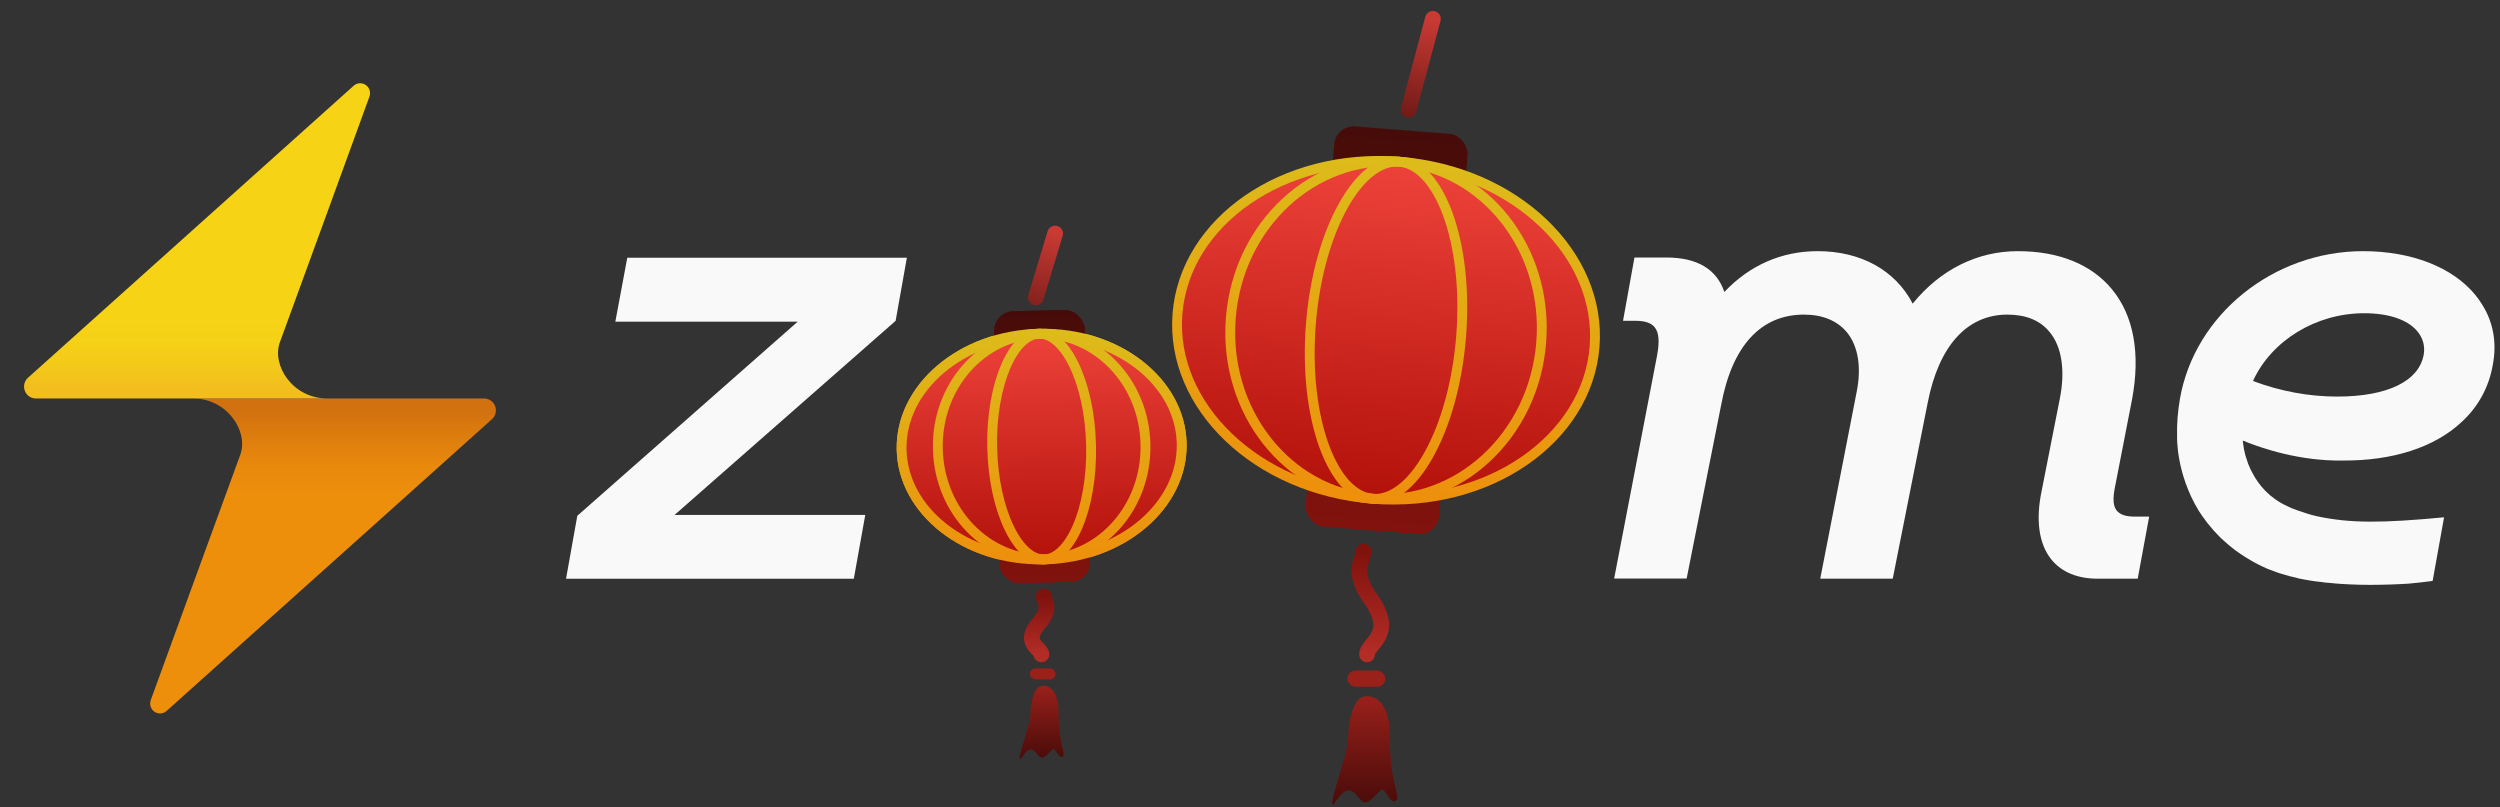 <svg width="127" height="41" viewBox="0 0 127 41" fill="none" xmlns="http://www.w3.org/2000/svg">
<rect x="0" y="0" width="127" height="41" fill="#333333" stroke="none"/>
<path d="M45.498 16.298L34.267 26.159H43.955L43.374 29.399H28.755L29.327 26.202L40.523 16.341H31.259L31.866 13.092H46.069L45.498 16.298Z" fill="#F9F9F9"/>
<path d="M109.176 26.253L108.595 29.398H106.567C105.544 29.398 104.73 29.067 104.21 28.422C103.577 27.638 103.404 26.436 103.716 24.937L104.643 20.233C104.921 18.813 104.739 17.611 104.123 16.871C103.647 16.278 102.919 15.982 101.974 15.982C99.929 15.982 98.49 17.567 97.927 20.46L96.151 29.398H92.468L94.313 19.937C94.573 18.674 94.4 17.594 93.828 16.888C93.343 16.296 92.589 15.982 91.644 15.982C89.443 15.982 87.987 17.576 87.433 20.582L85.682 29.389H81.999L84.174 18.09C84.313 17.35 84.278 16.888 84.053 16.618C83.871 16.4 83.559 16.296 83.074 16.296H82.45L83.03 13.081H84.642C86.219 13.081 87.207 13.674 87.597 14.832C88.88 13.473 90.509 12.759 92.338 12.759C94.53 12.759 96.281 13.726 97.165 15.425C98.56 13.7 100.449 12.759 102.503 12.759C104.591 12.759 106.246 13.43 107.286 14.693C108.396 16.034 108.742 17.968 108.309 20.285L107.442 24.737C107.321 25.321 107.347 25.713 107.529 25.939C107.694 26.14 107.988 26.244 108.439 26.244H109.176V26.253Z" fill="#F9F9F9"/>
<path d="M126.091 15.468C125.987 15.303 125.874 15.137 125.744 14.98C124.583 13.569 122.503 12.759 120.042 12.759C115.492 12.759 111.489 15.982 110.743 20.251C110.631 20.895 110.579 21.54 110.596 22.158C110.596 22.158 110.596 22.158 110.596 22.167C110.596 22.167 110.527 24.031 111.697 25.948C111.801 26.105 111.913 26.279 112.043 26.444C112.104 26.532 112.173 26.619 112.243 26.697C112.381 26.871 112.529 27.037 112.685 27.194C112.763 27.281 112.849 27.359 112.936 27.438C113.127 27.62 113.334 27.786 113.56 27.96C113.742 28.091 113.932 28.221 114.132 28.343C114.227 28.404 114.322 28.457 114.426 28.518C114.565 28.596 114.712 28.674 114.86 28.744C115.068 28.849 115.293 28.945 115.527 29.023C115.7 29.093 115.874 29.145 116.064 29.197C116.238 29.25 116.411 29.302 116.602 29.337C116.662 29.354 116.723 29.371 116.792 29.389C117 29.432 117.208 29.467 117.416 29.502C117.572 29.528 117.737 29.546 117.901 29.563C118.057 29.589 118.222 29.607 118.387 29.615C118.551 29.633 118.716 29.65 118.881 29.659C119.037 29.668 119.184 29.676 119.34 29.685C119.695 29.703 120.051 29.711 120.406 29.711C120.735 29.711 121.073 29.703 121.403 29.694C121.715 29.685 122.035 29.668 122.347 29.65C122.763 29.615 123.179 29.563 123.578 29.511L124.158 26.279C121.013 26.575 119.401 26.593 117.667 26.218C117.356 26.148 116.94 26.009 116.671 25.913C116.498 25.852 116.342 25.791 116.194 25.713C115.284 25.294 114.738 24.641 114.418 24.014C114.357 23.909 114.305 23.805 114.27 23.709C114.218 23.605 114.184 23.509 114.158 23.413C114.123 23.308 114.097 23.212 114.062 23.117C114.002 22.899 113.967 22.69 113.95 22.524C113.95 22.498 113.941 22.472 113.941 22.463C113.932 22.428 113.932 22.402 113.932 22.385H113.941C114.964 22.803 116.879 23.43 119.011 23.395C121.567 23.413 123.664 22.716 125.016 21.47C125.874 20.695 126.437 19.693 126.637 18.517C126.845 17.411 126.663 16.374 126.091 15.468ZM123.127 18.003C122.893 19.362 121.29 20.146 118.725 20.146C117.304 20.146 115.83 19.876 114.452 19.353C115.397 17.289 117.659 15.912 120.103 15.912C121.342 15.912 122.304 16.235 122.798 16.827C123.084 17.167 123.196 17.567 123.127 18.003Z" fill="#F9F9F9"/>
<g clip-path="url(#clip0_261_3242)">
<path d="M24.605 20.242H9.804C11.553 20.242 12.643 21.927 12.204 23.108C11.765 24.29 7.66 35.562 7.66 35.562C7.62 35.668 7.618 35.784 7.651 35.892C7.685 35.999 7.754 36.092 7.846 36.156C7.938 36.22 8.049 36.25 8.161 36.243C8.272 36.236 8.378 36.191 8.462 36.116L24.998 21.29C25.086 21.209 25.148 21.103 25.175 20.985C25.203 20.868 25.195 20.745 25.153 20.632C25.111 20.52 25.036 20.422 24.938 20.353C24.841 20.283 24.725 20.245 24.605 20.242Z" fill="url(#paint0_linear_261_3242)"/>
<path d="M17.959 4.362L1.423 19.187C1.332 19.268 1.268 19.376 1.239 19.495C1.21 19.614 1.218 19.739 1.261 19.853C1.304 19.968 1.381 20.066 1.481 20.136C1.581 20.205 1.699 20.242 1.821 20.242H16.622C14.873 20.242 13.783 18.557 14.222 17.376C14.661 16.195 18.761 4.924 18.761 4.924C18.804 4.817 18.809 4.7 18.777 4.59C18.745 4.48 18.676 4.384 18.583 4.319C18.489 4.253 18.377 4.222 18.263 4.23C18.15 4.237 18.043 4.284 17.959 4.362Z" fill="url(#paint1_linear_261_3242)"/>
</g>
<path d="M52.621 15.109L53.6 11.864" stroke="url(#paint2_linear_261_3242)" stroke-width="0.8" stroke-linecap="round"/>
<path d="M71.555 5.58L72.791 0.957" stroke="url(#paint3_linear_261_3242)" stroke-width="0.8" stroke-linecap="round"/>
<path d="M53.781 36.264C53.798 35.032 53.239 34.801 52.958 34.84C52.525 34.84 52.346 35.705 52.346 36.264C52.346 36.824 51.46 39.134 51.935 38.437C52.41 37.741 52.578 38.226 52.81 38.437C53.042 38.648 53.338 38.131 53.486 38.058C53.633 37.984 53.781 38.564 53.981 38.437C54.182 38.311 53.76 37.804 53.781 36.264Z" fill="url(#paint4_linear_261_3242)"/>
<rect x="52.32" y="33.954" width="1.303" height="0.56" rx="0.28" fill="#9A201A"/>
<path d="M70.607 37.474C70.632 35.655 69.807 35.314 69.391 35.371C68.753 35.371 68.488 36.648 68.488 37.474C68.488 38.3 67.179 41.712 67.88 40.684C68.582 39.656 68.831 40.372 69.173 40.684C69.516 40.995 69.952 40.232 70.171 40.123C70.389 40.014 70.607 40.871 70.903 40.684C71.199 40.497 70.576 39.749 70.607 37.474Z" fill="url(#paint5_linear_261_3242)"/>
<rect x="68.448" y="34.062" width="1.925" height="0.827" rx="0.414" fill="#9A201A"/>
<rect x="67.853" y="6.343" width="6.798" height="20.396" rx="1" transform="rotate(4.498 67.853 6.343)" fill="url(#paint6_linear_261_3242)"/>
<path d="M81.005 17.61C80.637 22.293 75.639 25.803 69.737 25.338C63.834 24.874 59.447 20.626 59.815 15.943C60.183 11.26 65.181 7.75 71.084 8.215C76.986 8.679 81.374 12.927 81.005 17.61Z" fill="url(#paint7_linear_261_3242)" stroke="url(#paint8_linear_261_3242)" stroke-width="0.5"/>
<path d="M78.294 17.396C77.921 22.144 74.072 25.679 69.736 25.338C65.4 24.997 62.151 20.904 62.525 16.156C62.898 11.408 66.747 7.873 71.083 8.214C75.419 8.555 78.668 12.649 78.294 17.396Z" stroke="url(#paint9_linear_261_3242)" stroke-width="0.5"/>
<path d="M74.226 17.077C74.037 19.482 73.416 21.612 72.576 23.111C71.725 24.63 70.703 25.414 69.736 25.338C68.769 25.262 67.882 24.327 67.278 22.694C66.683 21.083 66.403 18.882 66.592 16.476C66.781 14.071 67.402 11.941 68.242 10.442C69.094 8.923 70.116 8.139 71.083 8.215C72.05 8.291 72.937 9.226 73.54 10.859C74.135 12.47 74.416 14.671 74.226 17.077Z" stroke="url(#paint10_linear_261_3242)" stroke-width="0.5"/>
<path d="M69.265 28.021C69.265 28.459 68.602 28.994 69.638 30.438C70.932 32.243 69.446 32.672 69.446 33.243" stroke="url(#paint11_linear_261_3242)" stroke-width="0.8" stroke-linecap="round"/>
<path d="M53.026 30.3C53.026 30.547 53.475 30.848 52.774 31.662C51.897 32.679 52.903 32.921 52.903 33.243" stroke="url(#paint12_linear_261_3242)" stroke-width="0.8" stroke-linecap="round"/>
<rect x="50.484" y="15.829" width="4.603" height="13.811" rx="1" transform="rotate(-1.262 50.484 15.829)" fill="url(#paint13_linear_261_3242)"/>
<path d="M60.03 22.529C60.099 25.649 57.022 28.331 53.042 28.419C49.062 28.506 45.87 25.963 45.802 22.842C45.733 19.722 48.809 17.04 52.79 16.952C56.77 16.864 59.961 19.408 60.03 22.529Z" fill="url(#paint14_linear_261_3242)" stroke="url(#paint15_linear_261_3242)" stroke-width="0.5"/>
<path d="M58.19 22.569C58.26 25.754 55.937 28.355 53.042 28.418C50.148 28.482 47.713 25.987 47.642 22.801C47.572 19.615 49.896 17.015 52.79 16.951C55.684 16.888 58.12 19.383 58.19 22.569Z" stroke="url(#paint16_linear_261_3242)" stroke-width="0.5"/>
<path d="M55.427 22.63C55.463 24.254 55.191 25.72 54.732 26.773C54.264 27.849 53.648 28.405 53.042 28.419C52.436 28.432 51.796 27.903 51.281 26.849C50.777 25.817 50.44 24.365 50.404 22.741C50.368 21.116 50.641 19.651 51.099 18.597C51.567 17.522 52.183 16.965 52.789 16.952C53.396 16.938 54.036 17.468 54.55 18.521C55.055 19.553 55.391 21.005 55.427 22.63Z" stroke="url(#paint17_linear_261_3242)" stroke-width="0.5"/>
<rect x="50.484" y="15.829" width="4.603" height="13.811" rx="1" transform="rotate(-1.262 50.484 15.829)" fill="url(#paint18_linear_261_3242)"/>
<path d="M60.03 22.529C60.099 25.649 57.022 28.331 53.042 28.419C49.062 28.506 45.87 25.963 45.802 22.842C45.733 19.722 48.809 17.04 52.79 16.952C56.77 16.864 59.961 19.408 60.03 22.529Z" fill="url(#paint19_linear_261_3242)" stroke="url(#paint20_linear_261_3242)" stroke-width="0.5"/>
<path d="M58.19 22.569C58.26 25.754 55.937 28.355 53.042 28.418C50.148 28.482 47.713 25.987 47.642 22.801C47.572 19.615 49.896 17.015 52.79 16.951C55.684 16.888 58.12 19.383 58.19 22.569Z" stroke="url(#paint21_linear_261_3242)" stroke-width="0.5"/>
<path d="M55.427 22.63C55.463 24.254 55.191 25.72 54.732 26.773C54.264 27.849 53.648 28.405 53.042 28.419C52.436 28.432 51.796 27.903 51.281 26.849C50.777 25.817 50.44 24.365 50.404 22.741C50.368 21.116 50.641 19.651 51.099 18.597C51.567 17.522 52.183 16.965 52.789 16.952C53.396 16.938 54.036 17.468 54.55 18.521C55.055 19.553 55.391 21.005 55.427 22.63Z" stroke="url(#paint22_linear_261_3242)" stroke-width="0.5"/>
<defs>
<linearGradient id="paint0_linear_261_3242" x1="16.418" y1="35.481" x2="16.418" y2="20.955" gradientUnits="userSpaceOnUse">
<stop stop-color="#EE8F0C"/>
<stop offset="0.7" stop-color="#EE8F0C"/>
<stop offset="0.81" stop-color="#E9890D"/>
<stop offset="0.95" stop-color="#D9790E"/>
<stop offset="1" stop-color="#D2710F"/>
</linearGradient>
<linearGradient id="paint1_linear_261_3242" x1="10.008" y1="4.259" x2="10.008" y2="19.734" gradientUnits="userSpaceOnUse">
<stop stop-color="#F6D415"/>
<stop offset="0.75" stop-color="#F6D415"/>
<stop offset="0.86" stop-color="#F5D017"/>
<stop offset="0.97" stop-color="#F2C31C"/>
<stop offset="1" stop-color="#F1BE1E"/>
</linearGradient>
<linearGradient id="paint2_linear_261_3242" x1="53.616" y1="11.811" x2="51.556" y2="18.639" gradientUnits="userSpaceOnUse">
<stop stop-color="#C93A34"/>
<stop offset="1" stop-color="#480C09"/>
</linearGradient>
<linearGradient id="paint3_linear_261_3242" x1="72.791" y1="0.957" x2="70.85" y2="8.2" gradientUnits="userSpaceOnUse">
<stop stop-color="#C93A34"/>
<stop offset="1" stop-color="#490C0A"/>
</linearGradient>
<linearGradient id="paint4_linear_261_3242" x1="52.915" y1="34.836" x2="52.915" y2="38.567" gradientUnits="userSpaceOnUse">
<stop stop-color="#9A201A"/>
<stop offset="1" stop-color="#490C0A"/>
</linearGradient>
<linearGradient id="paint5_linear_261_3242" x1="69.328" y1="35.365" x2="69.328" y2="40.875" gradientUnits="userSpaceOnUse">
<stop stop-color="#9A201A"/>
<stop offset="1" stop-color="#490C0A"/>
</linearGradient>
<linearGradient id="paint6_linear_261_3242" x1="71.252" y1="6.343" x2="71.252" y2="26.738" gradientUnits="userSpaceOnUse">
<stop stop-color="#460C09"/>
<stop offset="1" stop-color="#82120D"/>
</linearGradient>
<linearGradient id="paint7_linear_261_3242" x1="71.103" y1="7.965" x2="69.717" y2="25.587" gradientUnits="userSpaceOnUse">
<stop stop-color="#EE433B"/>
<stop offset="1" stop-color="#B11009"/>
</linearGradient>
<linearGradient id="paint8_linear_261_3242" x1="71.103" y1="7.965" x2="69.717" y2="25.587" gradientUnits="userSpaceOnUse">
<stop stop-color="#DCBC1A"/>
<stop offset="1" stop-color="#EE8F0C"/>
</linearGradient>
<linearGradient id="paint9_linear_261_3242" x1="71.103" y1="7.965" x2="69.716" y2="25.587" gradientUnits="userSpaceOnUse">
<stop stop-color="#DCBC1A"/>
<stop offset="1" stop-color="#EE8F0C"/>
</linearGradient>
<linearGradient id="paint10_linear_261_3242" x1="71.103" y1="7.965" x2="69.716" y2="25.587" gradientUnits="userSpaceOnUse">
<stop stop-color="#DCBC1A"/>
<stop offset="1" stop-color="#EE8F0C"/>
</linearGradient>
<linearGradient id="paint11_linear_261_3242" x1="69.612" y1="28.021" x2="69.612" y2="33.243" gradientUnits="userSpaceOnUse">
<stop stop-color="#80120D"/>
<stop offset="1" stop-color="#B32D27"/>
</linearGradient>
<linearGradient id="paint12_linear_261_3242" x1="52.791" y1="30.3" x2="52.791" y2="33.243" gradientUnits="userSpaceOnUse">
<stop stop-color="#80120D"/>
<stop offset="1" stop-color="#B32D27"/>
</linearGradient>
<linearGradient id="paint13_linear_261_3242" x1="52.786" y1="15.829" x2="52.786" y2="29.64" gradientUnits="userSpaceOnUse">
<stop stop-color="#460C09"/>
<stop offset="1" stop-color="#82120D"/>
</linearGradient>
<linearGradient id="paint14_linear_261_3242" x1="52.784" y1="16.702" x2="53.048" y2="28.669" gradientUnits="userSpaceOnUse">
<stop stop-color="#DB443D"/>
<stop offset="1" stop-color="#82120D"/>
</linearGradient>
<linearGradient id="paint15_linear_261_3242" x1="52.784" y1="16.702" x2="53.048" y2="28.669" gradientUnits="userSpaceOnUse">
<stop stop-color="#DCBC1A"/>
<stop offset="1" stop-color="#EE8F0C"/>
</linearGradient>
<linearGradient id="paint16_linear_261_3242" x1="52.784" y1="16.701" x2="53.048" y2="28.668" gradientUnits="userSpaceOnUse">
<stop stop-color="#DCBC1A"/>
<stop offset="1" stop-color="#EE8F0C"/>
</linearGradient>
<linearGradient id="paint17_linear_261_3242" x1="52.784" y1="16.702" x2="53.047" y2="28.669" gradientUnits="userSpaceOnUse">
<stop stop-color="#DCBC1A"/>
<stop offset="1" stop-color="#EE8F0C"/>
</linearGradient>
<linearGradient id="paint18_linear_261_3242" x1="52.786" y1="15.829" x2="52.786" y2="29.64" gradientUnits="userSpaceOnUse">
<stop stop-color="#460C09"/>
<stop offset="1" stop-color="#82120D"/>
</linearGradient>
<linearGradient id="paint19_linear_261_3242" x1="52.784" y1="16.702" x2="53.048" y2="28.669" gradientUnits="userSpaceOnUse">
<stop stop-color="#EE433B"/>
<stop offset="1" stop-color="#B11009"/>
</linearGradient>
<linearGradient id="paint20_linear_261_3242" x1="52.784" y1="16.702" x2="53.048" y2="28.669" gradientUnits="userSpaceOnUse">
<stop stop-color="#DCBC1A"/>
<stop offset="1" stop-color="#EE8F0C"/>
</linearGradient>
<linearGradient id="paint21_linear_261_3242" x1="52.784" y1="16.701" x2="53.048" y2="28.668" gradientUnits="userSpaceOnUse">
<stop stop-color="#DCBC1A"/>
<stop offset="1" stop-color="#EE8F0C"/>
</linearGradient>
<linearGradient id="paint22_linear_261_3242" x1="52.784" y1="16.702" x2="53.047" y2="28.669" gradientUnits="userSpaceOnUse">
<stop stop-color="#DCBC1A"/>
<stop offset="1" stop-color="#EE8F0C"/>
</linearGradient>
<clipPath id="clip0_261_3242">
<rect width="24" height="32" fill="white" transform="translate(1.221 4.231)"/>
</clipPath>
</defs>
</svg>
